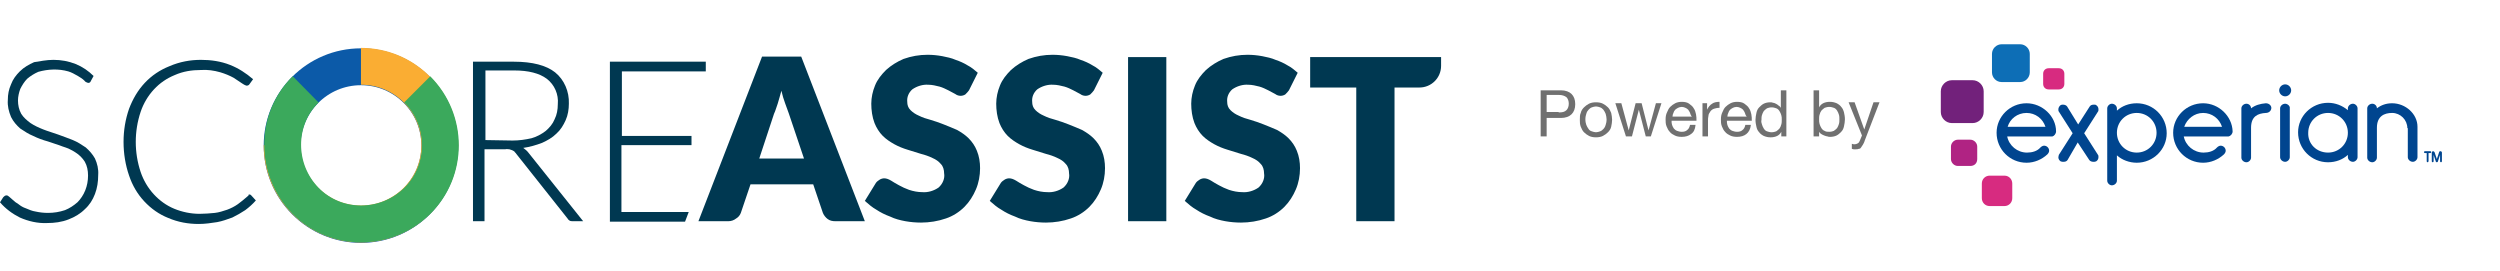 <?xml version="1.0" encoding="utf-8"?>
<!-- Generator: Adobe Illustrator 28.0.0, SVG Export Plug-In . SVG Version: 6.00 Build 0)  -->
<svg version="1.1" id="Layer_1" xmlns="http://www.w3.org/2000/svg" xmlns:xlink="http://www.w3.org/1999/xlink" x="0px" y="0px"
	 viewBox="0 0 542.3 58.8" style="enable-background:new 0 0 542.3 58.8;" xml:space="preserve">
<style type="text/css">
	.st0{fill:#003851;}
	.st1{fill:none;stroke:#0C5AA8;stroke-width:8;stroke-miterlimit:10;}
	.st2{fill:none;stroke:#FAAD33;stroke-width:8;stroke-miterlimit:10;}
	.st3{fill:none;stroke:#3BA95C;stroke-width:8;stroke-miterlimit:10;}
	.st4{enable-background:new    ;}
	.st5{fill:#707070;}
	.st6{fill:#0D6EB6;}
	.st7{fill:#72217B;}
	.st8{fill:#B02383;}
	.st9{fill:#D72B80;}
	.st10{fill:#00458F;}
</style>
<g id="CBH_SCA_EXB" transform="translate(-59 -44.411)">
	<g id="Group_28" transform="translate(59 45.995)">
		<g id="Group_27" transform="translate(0)">
			<path id="Path_2264" class="st0" d="M19.7,16c-0.1,0.3-0.3,0.4-0.6,0.4c-0.3-0.1-0.6-0.2-0.8-0.5c-0.4-0.4-0.9-0.7-1.4-1
				c-0.7-0.4-1.4-0.8-2.1-1c-2.1-0.6-4.4-0.5-6.5,0.1c-0.9,0.4-1.7,0.9-2.4,1.5c-0.6,0.6-1.1,1.4-1.5,2.2c-0.3,0.8-0.5,1.7-0.5,2.5
				c0,1,0.2,2,0.7,2.9c0.5,0.8,1.2,1.4,2,2c0.9,0.6,1.8,1,2.8,1.4s2.1,0.7,3.2,1.1s2.2,0.8,3.2,1.2c1,0.4,1.9,1,2.8,1.6
				c0.8,0.7,1.5,1.5,2,2.4c0.5,1.1,0.8,2.3,0.7,3.6c0,1.4-0.2,2.8-0.7,4.1s-1.2,2.4-2.2,3.3c-1,1-2.2,1.7-3.5,2.2
				c-1.5,0.6-3.1,0.8-4.7,0.8c-2,0.1-4.1-0.4-5.9-1.2c-1.6-0.8-3.1-1.9-4.3-3.3l0.7-1.1c0.2-0.2,0.4-0.4,0.7-0.4
				c0.2,0,0.4,0.1,0.6,0.3c0.2,0.2,0.5,0.4,0.8,0.7s0.7,0.6,1.2,0.9c0.5,0.4,1,0.7,1.6,0.9c0.7,0.3,1.4,0.6,2.1,0.7
				c0.9,0.2,1.8,0.3,2.7,0.3c1.3,0,2.5-0.2,3.7-0.6c1-0.4,1.9-1,2.7-1.7c0.7-0.7,1.3-1.6,1.7-2.6c0.4-1,0.6-2.1,0.6-3.2
				c0-1.1-0.2-2.1-0.7-3c-0.5-0.8-1.2-1.5-2-2c-0.9-0.6-1.8-1-2.8-1.3c-1-0.4-2.1-0.7-3.2-1.1c-1.1-0.3-2.2-0.7-3.2-1.2
				c-1-0.4-1.9-1-2.8-1.6c-0.8-0.7-1.5-1.5-2-2.5c-0.5-1.2-0.8-2.4-0.7-3.7c0-1.2,0.2-2.3,0.7-3.4c0.4-1.1,1.1-2,1.9-2.8
				c0.9-0.9,2-1.5,3.1-2c1.3-0.2,2.7-0.5,4.2-0.5c1.7,0,3.3,0.3,4.8,0.9c1.5,0.6,2.8,1.5,3.9,2.6L19.7,16z"/>
			<path id="Path_2265" class="st0" d="M54.1,40.6c0.2,0,0.3,0.1,0.4,0.2l1,1.1c-0.7,0.8-1.5,1.5-2.3,2.1c-0.9,0.6-1.8,1.1-2.8,1.6
				c-1.1,0.4-2.2,0.8-3.3,1c-1.3,0.2-2.6,0.4-4,0.4c-2.3,0-4.5-0.4-6.6-1.3c-2-0.8-3.7-2-5.2-3.6c-1.5-1.6-2.6-3.5-3.3-5.6
				c-0.8-2.3-1.2-4.8-1.2-7.3s0.4-4.9,1.2-7.2c0.8-2.1,1.9-4,3.4-5.6c1.5-1.6,3.3-2.8,5.3-3.6c2.3-1,4.6-1.4,6.9-1.4
				c2.1,0,4.3,0.3,6.3,1.1c1.8,0.7,3.5,1.8,5,3.1l-0.8,1.1C54,16.9,53.7,17,53.5,17c-0.4-0.1-0.7-0.3-1-0.5
				c-0.6-0.4-1.2-0.8-1.8-1.2c-0.9-0.5-1.9-0.9-2.9-1.2c-1.4-0.4-2.8-0.6-4.2-0.5c-2,0-3.9,0.3-5.7,1.1c-1.7,0.7-3.2,1.7-4.5,3.1
				s-2.3,3.1-2.9,4.9c-1.4,4.2-1.4,8.8,0,13c0.6,1.8,1.6,3.5,2.9,4.9c1.2,1.3,2.7,2.4,4.4,3.1s3.6,1.1,5.5,1.1
				c1.1,0,2.2-0.1,3.3-0.2c0.9-0.1,1.8-0.4,2.7-0.7c0.8-0.3,1.6-0.7,2.3-1.2s1.4-1.1,2.1-1.7c0.1-0.1,0.2-0.1,0.2-0.2
				C53.9,40.6,54,40.6,54.1,40.6z"/>
			<path id="Path_2266" class="st0" d="M126.5,46.4h-2.2c-0.2,0-0.5,0-0.7-0.1s-0.4-0.3-0.5-0.5l-11.1-14c-0.1-0.2-0.3-0.3-0.4-0.5
				c-0.1-0.1-0.3-0.2-0.5-0.3c-0.2-0.1-0.4-0.1-0.6-0.2c-0.3,0-0.6-0.1-0.9,0h-4.5v15.6h-2.5V11.8h8.9c4,0,7,0.8,8.9,2.3
				c2,1.6,3.1,4.2,3,6.8c0,1.2-0.2,2.5-0.7,3.6s-1.1,2.1-2,2.9c-0.9,0.9-2,1.5-3.1,2c-1.3,0.5-2.7,0.9-4.1,1.1
				c0.4,0.3,0.8,0.6,1.1,1L126.5,46.4z M111.2,28.9c1.4,0,2.8-0.2,4.1-0.5c1.1-0.3,2.2-0.9,3.1-1.6c0.8-0.7,1.5-1.5,1.9-2.5
				c0.5-1,0.7-2.1,0.7-3.3c0.2-2.1-0.7-4.2-2.4-5.5c-1.6-1.2-4-1.8-7-1.8h-6.3v15.1L111.2,28.9z"/>
			<path id="Path_2267" class="st0" d="M149.4,44.4l-0.8,2.1h-16.3V11.8h20.8v2.1h-18.2v14H150v2h-15.2v14.5H149.4z"/>
			<path id="Path_2268" class="st0" d="M187.6,46.4h-6.4c-0.6,0-1.2-0.1-1.7-0.5c-0.4-0.3-0.8-0.8-1-1.3l-2.1-6.2h-13.6l-2.1,6.2
				c-0.2,0.5-0.5,0.9-1,1.2c-0.5,0.4-1.1,0.6-1.7,0.6h-6.5l13.8-35.7h8.5L187.6,46.4z M164.7,32.8h9.7l-3.3-9.8
				c-0.2-0.6-0.5-1.4-0.8-2.2c-0.3-0.8-0.6-1.8-0.8-2.7c-0.3,1-0.5,1.9-0.8,2.8c-0.3,0.8-0.5,1.6-0.8,2.2L164.7,32.8z"/>
			<path id="Path_2269" class="st0" d="M210.2,18c-0.2,0.3-0.5,0.6-0.8,0.9c-0.3,0.2-0.7,0.3-1,0.3c-0.4,0-0.8-0.1-1.2-0.4
				c-0.4-0.2-0.9-0.5-1.5-0.8c-0.6-0.3-1.2-0.6-1.9-0.8c-0.8-0.2-1.6-0.4-2.4-0.4c-1.2-0.1-2.5,0.3-3.5,1c-0.8,0.7-1.2,1.7-1.1,2.7
				c0,0.7,0.2,1.3,0.7,1.8s1.1,0.9,1.8,1.2c0.8,0.4,1.7,0.7,2.5,0.9c1,0.3,1.9,0.6,2.9,1s2,0.8,2.9,1.2c0.9,0.5,1.8,1.1,2.5,1.8
				c0.8,0.8,1.4,1.7,1.8,2.7c0.5,1.2,0.7,2.5,0.7,3.8c0,1.6-0.3,3.2-0.9,4.6c-0.6,1.4-1.4,2.7-2.5,3.8s-2.5,2-4,2.5
				c-1.7,0.6-3.6,0.9-5.4,0.9c-1.1,0-2.3-0.1-3.4-0.3c-1.1-0.2-2.3-0.5-3.3-1c-1.1-0.4-2.1-0.9-3-1.5c-0.9-0.5-1.7-1.2-2.5-1.9
				l2.4-3.9c0.2-0.3,0.5-0.5,0.8-0.7s0.7-0.3,1-0.3c0.5,0,1,0.2,1.5,0.5s1.1,0.7,1.7,1c0.7,0.4,1.4,0.7,2.2,1
				c0.9,0.3,1.9,0.5,2.9,0.5c1.2,0.1,2.5-0.3,3.5-1c0.9-0.8,1.4-2,1.2-3.1c0-0.7-0.2-1.5-0.7-2c-0.5-0.6-1.1-1-1.8-1.3
				c-0.8-0.4-1.7-0.7-2.5-0.9c-0.9-0.3-1.9-0.6-2.9-0.9s-2-0.7-2.9-1.2s-1.8-1.1-2.5-1.8c-0.8-0.8-1.4-1.8-1.8-2.8
				c-0.5-1.3-0.7-2.8-0.7-4.2c0-1.3,0.3-2.7,0.8-3.9c0.5-1.3,1.4-2.4,2.4-3.4c1.1-1,2.4-1.8,3.8-2.4c1.7-0.6,3.4-0.9,5.2-0.9
				c1.1,0,2.1,0.1,3.2,0.3c1,0.2,2,0.4,2.9,0.8c0.9,0.3,1.8,0.7,2.6,1.2c0.8,0.4,1.5,1,2.2,1.6L210.2,18z"/>
			<path id="Path_2270" class="st0" d="M237.3,18c-0.2,0.3-0.5,0.6-0.8,0.9c-0.3,0.2-0.7,0.3-1,0.3c-0.4,0-0.8-0.1-1.2-0.4
				c-0.4-0.2-0.9-0.5-1.5-0.8c-0.6-0.3-1.2-0.6-1.9-0.8c-0.8-0.2-1.6-0.4-2.4-0.4c-1.2-0.1-2.5,0.3-3.5,1c-0.8,0.7-1.2,1.7-1.1,2.7
				c0,0.7,0.2,1.3,0.7,1.8s1.1,0.9,1.8,1.2c0.8,0.4,1.7,0.7,2.5,0.9c1,0.3,1.9,0.6,2.9,1s2,0.8,2.9,1.2c0.9,0.5,1.8,1.1,2.5,1.8
				c0.8,0.8,1.4,1.7,1.8,2.7c0.5,1.2,0.7,2.5,0.7,3.8c0,1.6-0.3,3.2-0.9,4.6c-0.6,1.4-1.4,2.7-2.5,3.8s-2.5,2-4,2.5
				c-1.7,0.6-3.6,0.9-5.4,0.9c-1.1,0-2.3-0.1-3.4-0.3c-1.1-0.2-2.3-0.5-3.3-1c-1.1-0.4-2.1-0.9-3-1.5c-0.9-0.5-1.7-1.2-2.5-1.9
				l2.4-3.9c0.2-0.3,0.5-0.5,0.8-0.7s0.7-0.3,1-0.3c0.5,0,1,0.2,1.5,0.5s1.1,0.7,1.7,1c0.7,0.4,1.4,0.7,2.2,1
				c0.9,0.3,1.9,0.5,2.9,0.5c1.2,0.1,2.5-0.3,3.5-1c0.9-0.8,1.4-2,1.2-3.1c0-0.7-0.2-1.5-0.7-2c-0.5-0.6-1.1-1-1.8-1.3
				c-0.8-0.4-1.7-0.7-2.5-0.9c-0.9-0.3-1.9-0.6-2.9-0.9s-2-0.7-2.9-1.2s-1.8-1.1-2.5-1.8c-0.8-0.8-1.4-1.8-1.8-2.8
				c-0.5-1.3-0.7-2.8-0.7-4.2c0-1.3,0.3-2.7,0.8-3.9c0.5-1.3,1.4-2.4,2.4-3.4c1.1-1,2.4-1.8,3.8-2.4c1.7-0.6,3.4-0.9,5.2-0.9
				c1.1,0,2.1,0.1,3.2,0.3c1,0.2,2,0.4,2.9,0.8c0.9,0.3,1.8,0.7,2.6,1.2c0.8,0.4,1.5,1,2.2,1.6L237.3,18z"/>
			<path id="Path_2271" class="st0" d="M253,46.4h-8.3V10.8h8.3V46.4z"/>
			<path id="Path_2272" class="st0" d="M279.6,18c-0.2,0.3-0.5,0.6-0.8,0.9c-0.3,0.2-0.7,0.3-1,0.3c-0.4,0-0.8-0.1-1.2-0.4
				c-0.4-0.2-0.9-0.5-1.5-0.8c-0.6-0.3-1.2-0.6-1.9-0.8c-0.8-0.2-1.6-0.4-2.4-0.4c-1.2-0.1-2.5,0.3-3.5,1c-0.8,0.7-1.2,1.7-1.1,2.7
				c0,0.7,0.2,1.3,0.7,1.8s1.1,0.9,1.8,1.2c0.8,0.4,1.7,0.7,2.5,0.9c1,0.3,1.9,0.6,2.9,1s2,0.8,2.9,1.2c0.9,0.5,1.8,1.1,2.5,1.8
				c0.8,0.8,1.4,1.7,1.8,2.7c0.5,1.2,0.7,2.5,0.7,3.8c0,1.6-0.3,3.2-0.9,4.6c-0.6,1.4-1.4,2.7-2.5,3.8s-2.5,2-4,2.5
				c-1.7,0.6-3.6,0.9-5.4,0.9c-1.1,0-2.3-0.1-3.4-0.3s-2.3-0.5-3.3-1c-1.1-0.4-2.1-0.9-3-1.5c-0.9-0.5-1.7-1.2-2.5-1.9l2.4-3.9
				c0.2-0.3,0.5-0.5,0.8-0.7s0.7-0.3,1-0.3c0.5,0,1,0.2,1.5,0.5s1.1,0.7,1.7,1c0.7,0.4,1.4,0.7,2.2,1c0.9,0.3,1.9,0.5,2.9,0.5
				c1.2,0.1,2.5-0.3,3.5-1c0.9-0.8,1.4-2,1.2-3.1c0-0.7-0.2-1.5-0.7-2c-0.5-0.6-1.1-1-1.8-1.3c-0.8-0.4-1.7-0.7-2.5-0.9
				c-0.9-0.3-1.9-0.6-2.9-0.9s-2-0.7-2.9-1.2s-1.8-1.1-2.5-1.8c-0.8-0.8-1.4-1.8-1.8-2.8c-0.5-1.3-0.7-2.8-0.7-4.2
				c0-1.3,0.3-2.7,0.8-3.9c0.5-1.3,1.4-2.4,2.4-3.4c1.1-1,2.4-1.8,3.8-2.4c1.7-0.6,3.4-0.9,5.2-0.9c1.1,0,2.1,0.1,3.2,0.3
				c1,0.2,2,0.4,2.9,0.8c0.9,0.3,1.8,0.7,2.6,1.2c0.8,0.4,1.5,1,2.2,1.6L279.6,18z"/>
			<path id="Path_2273" class="st0" d="M312.6,10.8v1.9c0,2.6-2.1,4.7-4.7,4.7l0,0h-5.4v29h-8.3v-29h-10v-6.6H312.6z"/>
		</g>
		<circle id="Ellipse_3" class="st1" cx="78.3" cy="30" r="17.1"/>
		<path id="Path_2274" class="st2" d="M78.3,12.8c9.5,0,17.1,7.7,17.1,17.1c0,9.5-7.7,17.1-17.1,17.1c-9.5,0-17.1-7.7-17.1-17.1l0,0
			"/>
		<path id="Path_2275" class="st3" d="M90.5,17.8c6.7,6.7,6.7,17.6,0,24.2s-17.6,6.7-24.2,0s-6.7-17.6,0-24.2l0,0"/>
	</g>
	<g class="st4">
		<path class="st5" d="M397.6,64c1,0,1.8,0.3,2.3,0.8c0.5,0.5,0.8,1.2,0.8,2.2s-0.3,1.7-0.8,2.2c-0.5,0.5-1.3,0.8-2.3,0.8h-3.1V74
			h-1.3V64H397.6z M397.1,68.8c0.8,0,1.3-0.1,1.7-0.5c0.3-0.3,0.5-0.8,0.5-1.4s-0.2-1.1-0.5-1.4c-0.4-0.3-0.9-0.5-1.7-0.5h-2.6v3.7
			H397.1z"/>
		<path class="st5" d="M401.9,68.9c0.1-0.5,0.4-0.9,0.7-1.2s0.7-0.6,1.1-0.8c0.4-0.2,0.9-0.3,1.5-0.3c0.6,0,1.1,0.1,1.5,0.3
			c0.4,0.2,0.8,0.5,1.1,0.8s0.5,0.7,0.7,1.2c0.1,0.5,0.2,1,0.2,1.5c0,0.5-0.1,1-0.2,1.5s-0.4,0.9-0.7,1.2s-0.7,0.6-1.1,0.8
			c-0.4,0.2-0.9,0.3-1.5,0.3c-0.6,0-1.1-0.1-1.5-0.3s-0.8-0.5-1.1-0.8s-0.5-0.7-0.7-1.2s-0.2-1-0.2-1.5
			C401.7,69.8,401.7,69.3,401.9,68.9z M403.1,71.5c0.1,0.3,0.3,0.6,0.5,0.9s0.4,0.4,0.7,0.5c0.3,0.1,0.6,0.2,0.9,0.2
			c0.3,0,0.6-0.1,0.9-0.2c0.3-0.1,0.5-0.3,0.7-0.5c0.2-0.2,0.4-0.5,0.5-0.9c0.1-0.3,0.2-0.7,0.2-1.2c0-0.4-0.1-0.8-0.2-1.2
			c-0.1-0.3-0.3-0.6-0.5-0.9c-0.2-0.2-0.4-0.4-0.7-0.5s-0.6-0.2-0.9-0.2c-0.3,0-0.6,0.1-0.9,0.2s-0.5,0.3-0.7,0.5s-0.4,0.5-0.5,0.9
			c-0.1,0.3-0.2,0.7-0.2,1.2C402.9,70.8,403,71.2,403.1,71.5z"/>
		<path class="st5" d="M416,74l-1.5-5.8h0l-1.5,5.8h-1.3l-2.3-7.2h1.3l1.6,5.9h0l1.5-5.9h1.3l1.5,5.9h0l1.6-5.9h1.2l-2.3,7.2H416z"
			/>
		<path class="st5" d="M425.8,73.5c-0.5,0.4-1.2,0.6-2,0.6c-0.6,0-1.1-0.1-1.5-0.3c-0.4-0.2-0.8-0.4-1.1-0.8
			c-0.3-0.3-0.5-0.7-0.7-1.2s-0.2-1-0.2-1.5c0-0.6,0.1-1.1,0.3-1.5c0.2-0.5,0.4-0.9,0.7-1.2c0.3-0.3,0.7-0.6,1.1-0.8
			s0.9-0.3,1.4-0.3c0.6,0,1.2,0.1,1.6,0.4c0.4,0.3,0.8,0.6,1,1c0.3,0.4,0.4,0.9,0.5,1.3c0.1,0.5,0.1,0.9,0.1,1.4h-5.4
			c0,0.3,0,0.6,0.1,0.9c0.1,0.3,0.2,0.5,0.4,0.8c0.2,0.2,0.4,0.4,0.7,0.5s0.6,0.2,1,0.2c0.5,0,0.9-0.1,1.2-0.4
			c0.3-0.2,0.5-0.6,0.6-1.1h1.2C426.7,72.5,426.4,73.1,425.8,73.5z M425.6,68.9c-0.1-0.3-0.3-0.5-0.4-0.7c-0.2-0.2-0.4-0.3-0.6-0.4
			c-0.2-0.1-0.5-0.2-0.8-0.2c-0.3,0-0.6,0.1-0.8,0.2c-0.2,0.1-0.5,0.3-0.6,0.4c-0.2,0.2-0.3,0.4-0.4,0.7c-0.1,0.2-0.2,0.5-0.2,0.8
			h4.2C425.7,69.4,425.7,69.1,425.6,68.9z"/>
		<path class="st5" d="M429.3,66.7v1.5h0c0.3-0.6,0.6-1,1.1-1.3c0.4-0.3,1-0.4,1.6-0.4v1.3c-0.5,0-0.9,0.1-1.2,0.2s-0.6,0.3-0.8,0.6
			c-0.2,0.3-0.4,0.6-0.4,0.9c-0.1,0.4-0.1,0.8-0.1,1.2V74h-1.2v-7.2H429.3z"/>
		<path class="st5" d="M437.8,73.5c-0.5,0.4-1.2,0.6-2,0.6c-0.6,0-1.1-0.1-1.5-0.3c-0.4-0.2-0.8-0.4-1.1-0.8
			c-0.3-0.3-0.5-0.7-0.7-1.2s-0.2-1-0.2-1.5c0-0.6,0.1-1.1,0.3-1.5c0.2-0.5,0.4-0.9,0.7-1.2c0.3-0.3,0.7-0.6,1.1-0.8
			s0.9-0.3,1.4-0.3c0.6,0,1.2,0.1,1.6,0.4c0.4,0.3,0.8,0.6,1,1c0.3,0.4,0.4,0.9,0.5,1.3c0.1,0.5,0.1,0.9,0.1,1.4h-5.4
			c0,0.3,0,0.6,0.1,0.9c0.1,0.3,0.2,0.5,0.4,0.8c0.2,0.2,0.4,0.4,0.7,0.5s0.6,0.2,1,0.2c0.5,0,0.9-0.1,1.2-0.4
			c0.3-0.2,0.5-0.6,0.6-1.1h1.2C438.7,72.5,438.3,73.1,437.8,73.5z M437.5,68.9c-0.1-0.3-0.3-0.5-0.4-0.7c-0.2-0.2-0.4-0.3-0.6-0.4
			c-0.2-0.1-0.5-0.2-0.8-0.2c-0.3,0-0.6,0.1-0.8,0.2c-0.2,0.1-0.5,0.3-0.6,0.4c-0.2,0.2-0.3,0.4-0.4,0.7c-0.1,0.2-0.2,0.5-0.2,0.8
			h4.2C437.6,69.4,437.6,69.1,437.5,68.9z"/>
		<path class="st5" d="M445.4,74v-1h0c-0.2,0.4-0.5,0.7-0.9,0.9c-0.4,0.2-0.9,0.3-1.4,0.3c-0.6,0-1-0.1-1.5-0.3
			c-0.4-0.2-0.8-0.5-1-0.8c-0.3-0.3-0.5-0.7-0.6-1.2c-0.1-0.5-0.2-0.9-0.2-1.5c0-0.5,0.1-1,0.2-1.5c0.1-0.5,0.3-0.9,0.6-1.2
			c0.3-0.3,0.6-0.6,1-0.8c0.4-0.2,0.9-0.3,1.4-0.3c0.2,0,0.4,0,0.6,0.1c0.2,0,0.4,0.1,0.6,0.2s0.4,0.2,0.6,0.4
			c0.2,0.1,0.4,0.3,0.5,0.5h0V64h1.2v10H445.4z M441.2,71.4c0.1,0.3,0.2,0.6,0.4,0.9s0.4,0.5,0.7,0.6c0.3,0.1,0.6,0.2,1,0.2
			c0.4,0,0.7-0.1,1-0.2c0.3-0.2,0.5-0.4,0.7-0.6c0.2-0.3,0.3-0.5,0.4-0.9c0.1-0.3,0.1-0.7,0.1-1c0-0.4,0-0.7-0.1-1
			c-0.1-0.3-0.2-0.6-0.4-0.9c-0.2-0.3-0.4-0.5-0.7-0.6s-0.6-0.2-1-0.2c-0.4,0-0.7,0.1-1,0.2c-0.3,0.2-0.5,0.4-0.7,0.6
			c-0.2,0.3-0.3,0.6-0.4,0.9c-0.1,0.3-0.1,0.7-0.1,1C441,70.8,441.1,71.1,441.2,71.4z"/>
		<path class="st5" d="M453.6,64v3.7h0c0.2-0.4,0.5-0.7,0.9-0.9c0.4-0.2,0.9-0.3,1.4-0.3c0.6,0,1,0.1,1.5,0.3c0.4,0.2,0.8,0.5,1,0.8
			c0.3,0.3,0.5,0.8,0.6,1.2c0.1,0.5,0.2,0.9,0.2,1.5c0,0.5-0.1,1-0.2,1.5c-0.1,0.5-0.3,0.9-0.6,1.2c-0.3,0.3-0.6,0.6-1,0.8
			c-0.4,0.2-0.9,0.3-1.4,0.3c-0.2,0-0.4,0-0.6-0.1c-0.2,0-0.4-0.1-0.7-0.2s-0.4-0.2-0.6-0.3c-0.2-0.1-0.4-0.3-0.5-0.5h0v1h-1.2V64
			H453.6z M457.9,69.3c-0.1-0.3-0.2-0.6-0.4-0.9c-0.2-0.3-0.4-0.5-0.7-0.6c-0.3-0.1-0.6-0.2-1-0.2c-0.4,0-0.7,0.1-1,0.2
			c-0.3,0.2-0.5,0.4-0.7,0.6c-0.2,0.3-0.3,0.5-0.4,0.9c-0.1,0.3-0.1,0.7-0.1,1c0,0.4,0,0.7,0.1,1s0.2,0.6,0.4,0.9s0.4,0.5,0.7,0.6
			c0.3,0.2,0.6,0.2,1,0.2s0.8-0.1,1-0.2c0.3-0.2,0.5-0.4,0.7-0.6c0.2-0.3,0.3-0.6,0.4-0.9c0.1-0.3,0.1-0.7,0.1-1
			C458,70,458,69.6,457.9,69.3z"/>
		<path class="st5" d="M463.5,74.9c-0.1,0.4-0.3,0.7-0.4,0.9c-0.1,0.2-0.3,0.4-0.4,0.6s-0.3,0.3-0.5,0.3c-0.2,0.1-0.4,0.1-0.7,0.1
			c-0.1,0-0.3,0-0.4,0c-0.1,0-0.3-0.1-0.4-0.1v-1.1c0.1,0,0.2,0.1,0.4,0.1c0.1,0,0.2,0,0.3,0c0.2,0,0.4-0.1,0.6-0.2
			c0.2-0.1,0.3-0.3,0.4-0.5l0.5-1.2l-2.9-7.2h1.3l2.1,5.9h0l2-5.9h1.3L463.5,74.9z"/>
	</g>
</g>
<g>
	<g>
		<g>
			<g>
				<g>
					<g>
						<g>
							<path class="st6" d="M438.2,17.8h-4c-1.2,0-2.1-1-2.1-2.1v-4c0-1.2,1-2.1,2.1-2.1h4c1.2,0,2.1,1,2.1,2.1v4
								C440.3,16.8,439.4,17.8,438.2,17.8"/>
						</g>
					</g>
					<g>
						<g>
							<path class="st7" d="M427.9,26.7h-4.5c-1.3,0-2.4-1.1-2.4-2.4v-4.5c0-1.3,1.1-2.4,2.4-2.4h4.5c1.3,0,2.4,1.1,2.4,2.4v4.5
								C430.3,25.6,429.2,26.7,427.9,26.7"/>
						</g>
					</g>
					<g>
						<g>
							<path class="st8" d="M427.4,36h-2.7c-0.8,0-1.5-0.7-1.5-1.5v-2.7c0-0.8,0.7-1.5,1.5-1.5h2.7c0.8,0,1.5,0.7,1.5,1.5v2.7
								C428.9,35.4,428.3,36,427.4,36"/>
						</g>
					</g>
					<g>
						<g>
							<path class="st9" d="M434.8,44.7h-3.2c-1,0-1.7-0.8-1.7-1.7v-3.2c0-1,0.8-1.7,1.7-1.7h3.2c1,0,1.7,0.8,1.7,1.7V43
								C436.5,43.9,435.8,44.7,434.8,44.7"/>
						</g>
					</g>
					<g>
						<g>
							<path class="st9" d="M446.6,19.4h-2.2c-0.7,0-1.2-0.5-1.2-1.2V16c0-0.7,0.5-1.2,1.2-1.2h2.2c0.7,0,1.2,0.5,1.2,1.2v2.2
								C447.8,18.9,447.3,19.4,446.6,19.4"/>
						</g>
					</g>
					<g>
						<g>
							<path class="st10" d="M495.7,20.9c0.7,0,1.3-0.6,1.3-1.3c0-0.7-0.6-1.3-1.3-1.3s-1.3,0.6-1.3,1.3
								C494.4,20.3,495,20.9,495.7,20.9"/>
						</g>
					</g>
					<g>
						<g>
							<path class="st10" d="M448.5,34.7c-0.2,0.3-0.5,0.4-0.9,0.4c-0.2,0-0.4,0-0.6-0.1c-0.3-0.2-0.5-0.5-0.5-0.9
								c0-0.2,0.1-0.3,0.1-0.5l3-4.7l-3-4.7c-0.1-0.1-0.1-0.3-0.1-0.5c0-0.3,0.2-0.7,0.5-0.9c0.2-0.1,0.3-0.1,0.5-0.1
								c0.3,0,0.7,0.1,0.9,0.4l2.4,3.9l2.5-3.9c0.2-0.3,0.5-0.4,0.9-0.4c0.2,0,0.4,0,0.5,0.1c0.3,0.2,0.5,0.5,0.5,0.9
								c0,0.2,0,0.4-0.1,0.5l-3,4.7l3,4.7c0.1,0.1,0.1,0.3,0.1,0.5c0,0.4-0.2,0.7-0.5,0.9c-0.2,0.1-0.4,0.1-0.6,0.1
								c-0.3,0-0.7-0.1-0.9-0.4l-2.5-3.8L448.5,34.7z"/>
						</g>
					</g>
					<g>
						<g>
							<path class="st10" d="M459.2,24c1.1-1,2.6-1.6,4.3-1.6c3.6,0,6.5,2.9,6.5,6.5c0,3.5-2.9,6.4-6.5,6.4c-1.6,0-3.2-0.6-4.3-1.6
								v5.5c0,0.5-0.5,1-1.1,1c-0.5,0-1-0.5-1-1V23.5c0-0.5,0.5-1,1-1c0.6,0,1.1,0.5,1.1,1V24z M463.5,24.5c-2.4,0-4.3,1.9-4.3,4.3
								s1.9,4.3,4.3,4.3s4.3-1.9,4.3-4.3S465.9,24.5,463.5,24.5"/>
						</g>
					</g>
					<g>
						<g>
							<path class="st10" d="M488.3,27.7v6.5c0,0.5-0.5,1-1,1c-0.6,0-1.1-0.5-1.1-1V23.5c0-0.5,0.5-1,1.1-1c0.5,0,1,0.4,1,1
								c0.9-0.7,2-1,3.2-1.1c0.7,0,1.2,0.5,1.2,1c0,0.6-0.5,1.1-1.2,1.1C489.8,24.6,488.3,25.2,488.3,27.7"/>
						</g>
					</g>
					<g>
						<g>
							<path class="st10" d="M495.7,22.5c-0.6,0-1.1,0.5-1.1,1v10.6c0,0.5,0.5,1,1.1,1c0.5,0,1-0.5,1-1V23.5
								C496.8,23,496.2,22.5,495.7,22.5"/>
						</g>
					</g>
					<g>
						<g>
							<path class="st10" d="M509.3,23.5c0-0.5,0.5-1,1.1-1c0.5,0,1,0.5,1,1v10.6c0,0.5-0.5,1-1,1c-0.6,0-1.1-0.5-1.1-1v-0.5
								c-1.1,1-2.6,1.6-4.3,1.6c-3.6,0-6.5-2.9-6.5-6.5c0-3.5,2.9-6.4,6.5-6.4c1.6,0,3.1,0.6,4.3,1.6V23.5z M505,33.1
								c2.4,0,4.3-1.9,4.3-4.3s-1.9-4.3-4.3-4.3s-4.3,1.9-4.3,4.3C500.6,31.2,502.5,33.1,505,33.1"/>
						</g>
					</g>
					<g>
						<g>
							<path class="st10" d="M522.2,27.8c0-1.8-1.5-3.3-3.3-3.3c-1.7,0-3.3,0.7-3.3,3.2v6.5c0,0.5-0.5,1-1,1c-0.6,0-1.1-0.5-1.1-1
								V23.5c0-0.5,0.5-1,1.1-1c0.5,0,1,0.4,1,1c0.9-0.7,2-1.1,3.3-1.1c2.9,0,5.5,2.3,5.5,5.1v6.6c0,0.5-0.5,1-1,1
								c-0.6,0-1.1-0.5-1.1-1v-6.3C522.3,27.8,522.2,27.8,522.2,27.8z"/>
						</g>
					</g>
					<g>
						<g>
							<path class="st10" d="M446,28.5c0-3.3-3-6.1-6.4-6.1c-3.6,0-6.5,2.9-6.5,6.4c0,3.6,2.9,6.5,6.5,6.5c1.7,0,3.3-0.7,4.5-1.8
								c0.2-0.2,0.4-0.5,0.4-0.8c0-0.6-0.5-1.1-1.1-1.1c-0.3,0-0.6,0.2-0.8,0.4c-0.7,0.8-1.8,1.1-2.9,1.1c-2.1,0-3.9-1.5-4.3-3.5
								h9.6l0,0l0,0c0,0,0,0,0.1,0h0.1C445.6,29.5,446,29,446,28.5 M439.6,24.5c1.9,0,3.5,1.2,4.1,3h-8.2
								C436,25.8,437.6,24.5,439.6,24.5"/>
						</g>
					</g>
					<g>
						<g>
							<path class="st10" d="M484.3,28.5c-0.1-3.3-3-6.1-6.4-6.1c-3.6,0-6.5,2.9-6.5,6.4c0,3.6,2.9,6.5,6.5,6.5
								c1.7,0,3.3-0.7,4.5-1.8c0.2-0.2,0.4-0.5,0.4-0.8c0-0.6-0.5-1.1-1.1-1.1c-0.3,0-0.6,0.2-0.8,0.4c-0.7,0.8-1.8,1.1-2.9,1.1
								c-2.1,0-3.9-1.5-4.3-3.5h9.6l0,0l0,0h0.1l0,0C483.9,29.5,484.3,29,484.3,28.5 M477.9,24.5c1.9,0,3.5,1.2,4.1,3h-8.2
								C474.4,25.8,476,24.5,477.9,24.5"/>
						</g>
					</g>
					<g>
						<g>
							<path class="st10" d="M526.6,35.2c-0.1,0-0.2-0.1-0.2-0.2v-1.8H526c-0.1,0-0.2-0.1-0.2-0.2c0-0.1,0.1-0.2,0.2-0.2h1.2
								c0.1,0,0.2,0.1,0.2,0.2c0,0.1-0.1,0.2-0.2,0.2h-0.4V35C526.7,35.1,526.7,35.2,526.6,35.2"/>
						</g>
					</g>
					<g>
						<g>
							<path class="st10" d="M528.6,35.2c-0.1,0-0.2-0.1-0.2-0.1l-0.5-1.5V35c0,0.1-0.1,0.2-0.2,0.2c-0.1,0-0.2-0.1-0.2-0.2v-1.9
								c0-0.1,0.1-0.3,0.3-0.3c0.1,0,0.2,0.1,0.3,0.2l0.5,1.5l0.5-1.5c0-0.1,0.1-0.2,0.3-0.2c0.1,0,0.3,0.1,0.3,0.3V35
								c0,0.1-0.1,0.2-0.2,0.2s-0.2-0.1-0.2-0.2v-1.4c-0.1,0.2-0.2,0.6-0.3,0.9c-0.2,0.6-0.2,0.6-0.2,0.6S528.7,35.2,528.6,35.2"/>
						</g>
					</g>
				</g>
			</g>
		</g>
	</g>
</g>
</svg>
